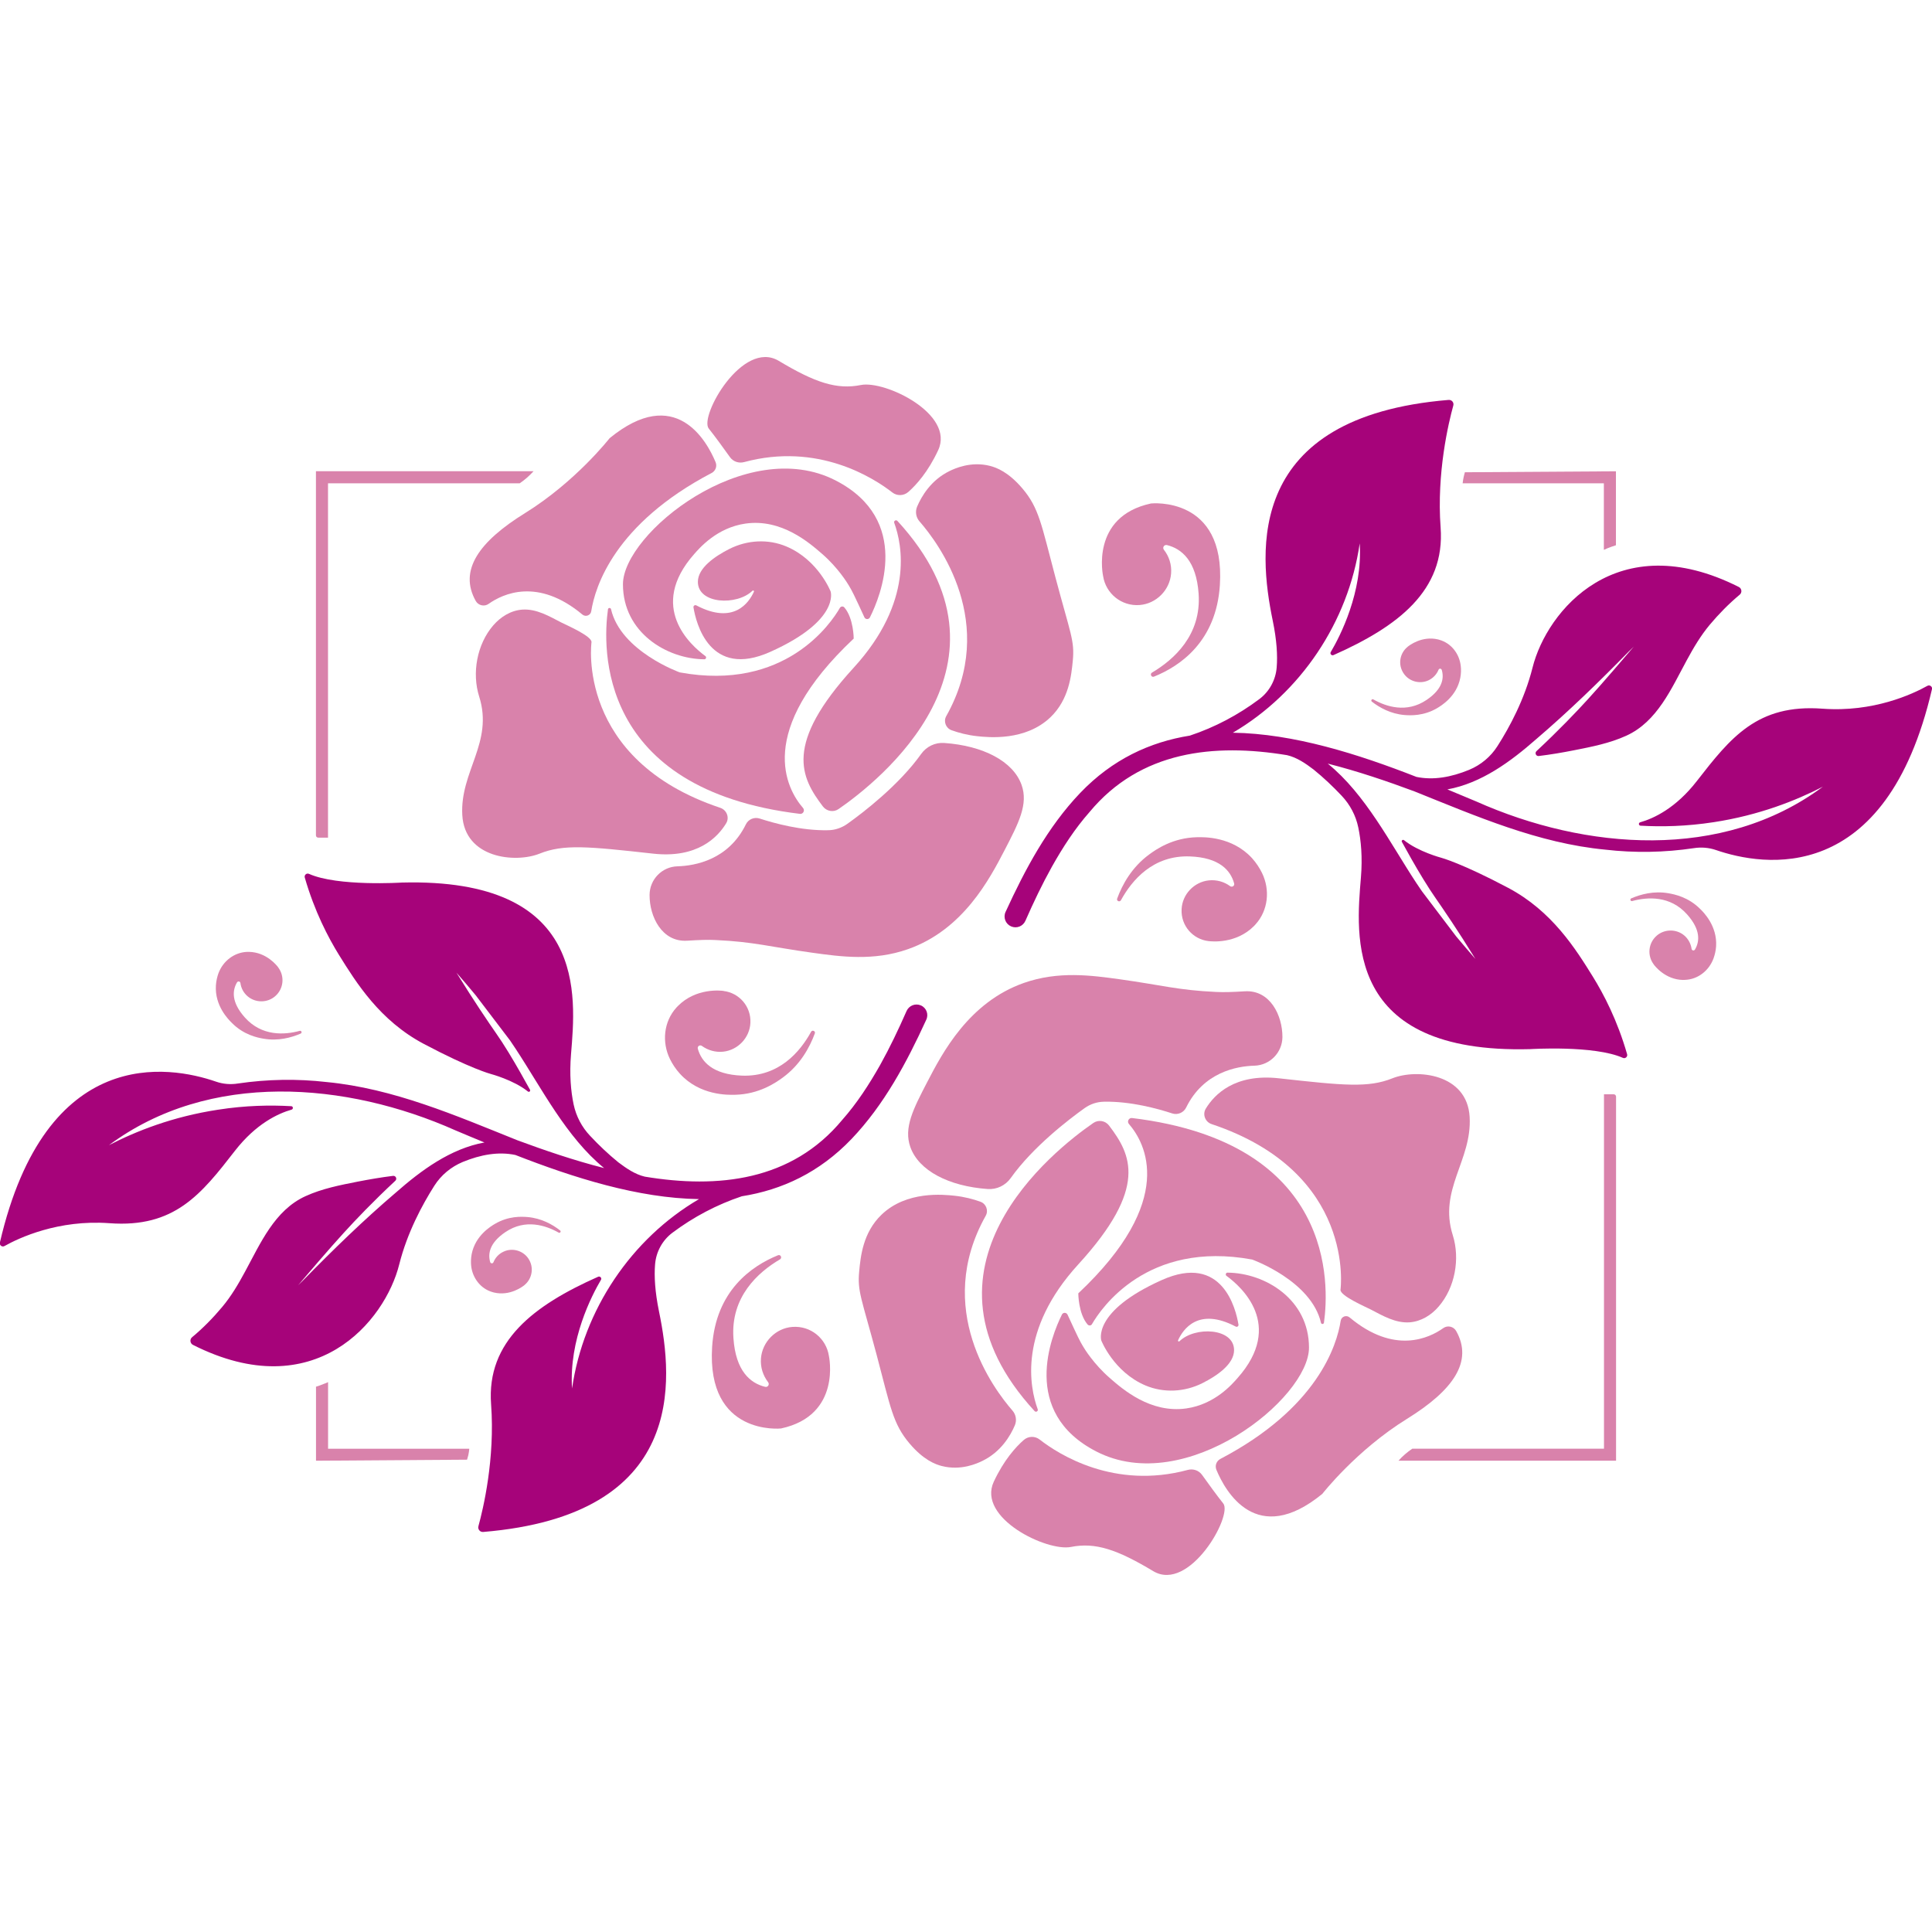 <?xml version="1.0" encoding="utf-8"?>
<!-- Generator: Adobe Illustrator 16.0.0, SVG Export Plug-In . SVG Version: 6.00 Build 0)  -->
<!DOCTYPE svg PUBLIC "-//W3C//DTD SVG 1.1//EN" "http://www.w3.org/Graphics/SVG/1.1/DTD/svg11.dtd">
<svg version="1.1" id="Calque_1" xmlns="http://www.w3.org/2000/svg" xmlns:xlink="http://www.w3.org/1999/xlink" x="0px" y="0px"
	 width="32px" height="32px" viewBox="0 0 32 32" enable-background="new 0 0 32 32" xml:space="preserve">
<g>
	<path fill="#D982AB" d="M18.369,18.642c-0.062-0.081-0.176-0.1-0.26-0.042c-0.658,0.454-3.143,2.411-0.973,4.772
		c0.023,0.025,0.063,0.001,0.052-0.03c-0.134-0.365-0.324-1.311,0.672-2.4C19.026,19.667,18.732,19.121,18.369,18.642z"/>
	<path fill="#D982AB" d="M21.929,21.907c0.088-0.628,0.187-2.981-3.179-3.389c-0.053-0.006-0.087,0.057-0.052,0.098
		c0.271,0.313,0.802,1.262-0.838,2.806c0,0,0,0.336,0.154,0.516c0.021,0.023,0.058,0.021,0.073-0.007
		c0.148-0.256,0.911-1.39,2.653-1.069c0,0,0.979,0.35,1.14,1.049C21.887,21.937,21.925,21.935,21.929,21.907z"/>
	<path fill="#D982AB" d="M18.16,24.042c1.48,0.761,3.521-0.88,3.521-1.721c0-0.8-0.727-1.237-1.349-1.242
		c-0.028-0.001-0.04,0.036-0.018,0.053c0.245,0.178,0.962,0.813,0.186,1.69c-0.086,0.098-0.374,0.438-0.851,0.506
		c-0.594,0.084-1.054-0.317-1.27-0.506c-0.26-0.227-0.416-0.479-0.44-0.521c-0.052-0.085-0.087-0.157-0.257-0.526
		c-0.019-0.039-0.073-0.041-0.093-0.002C17.415,22.124,16.893,23.392,18.16,24.042z"/>
	<path fill="#D982AB" d="M20.467,21.972c0.023,0.013,0.051-0.007,0.046-0.033c-0.042-0.256-0.266-1.188-1.271-0.737
		c-1.161,0.521-1.001,1.001-1.001,1.001s0.204,0.52,0.73,0.744c0.305,0.129,0.652,0.11,0.947-0.039
		c0.238-0.12,0.522-0.313,0.522-0.545c0-0.37-0.647-0.398-0.904-0.148c-0.012,0.012-0.03-0.001-0.023-0.017
		C19.594,22.019,19.846,21.646,20.467,21.972z"/>
	<path fill="#D982AB" d="M24.342,18.501c-0.04-0.721-0.879-0.801-1.279-0.641s-0.801,0.12-1.881,0
		c-0.73-0.081-1.068,0.268-1.21,0.502c-0.059,0.096-0.01,0.222,0.097,0.257c2.399,0.802,2.134,2.742,2.134,2.742
		c-0.014,0.1,0.425,0.289,0.5,0.328c0.2,0.104,0.411,0.229,0.645,0.213c0.191-0.015,0.359-0.119,0.482-0.263
		c0.269-0.311,0.356-0.788,0.233-1.179C23.822,19.701,24.383,19.221,24.342,18.501z"/>
	<path fill="#D982AB" d="M16.96,16.28c-0.915,0.321-1.354,1.165-1.601,1.64c-0.232,0.447-0.395,0.76-0.28,1.081
		c0.139,0.388,0.633,0.647,1.281,0.693c0.15,0.01,0.294-0.059,0.381-0.182c0.368-0.517,0.96-0.97,1.225-1.159
		c0.093-0.066,0.203-0.103,0.318-0.105c0.439-0.01,0.895,0.116,1.132,0.194c0.089,0.029,0.188-0.012,0.23-0.097
		c0.287-0.586,0.836-0.686,1.133-0.694c0.256-0.008,0.46-0.218,0.462-0.474c0.001-0.36-0.205-0.782-0.62-0.758
		c-0.216,0.013-0.347,0.017-0.475,0.011c-0.636-0.029-0.905-0.114-1.605-0.211C18.076,16.155,17.53,16.08,16.96,16.28z"/>
	<path fill="#D982AB" d="M16.809,23.608c0.035-0.083,0.019-0.178-0.04-0.245c-0.316-0.363-1.306-1.686-0.443-3.225
		c0.05-0.088,0.008-0.2-0.088-0.234c-0.116-0.042-0.261-0.081-0.428-0.099c-0.18-0.019-0.796-0.085-1.21,0.315
		c-0.307,0.295-0.346,0.691-0.369,0.937c-0.032,0.333,0.038,0.444,0.289,1.384c0.231,0.872,0.269,1.143,0.547,1.47
		c0.23,0.271,0.426,0.344,0.533,0.371c0.319,0.082,0.59-0.045,0.672-0.085C16.582,24.046,16.737,23.777,16.809,23.608z"/>
	<path fill="#D982AB" d="M19.91,24.429c-0.054-0.075-0.147-0.106-0.235-0.083c-1.22,0.33-2.138-0.256-2.454-0.502
		c-0.08-0.063-0.191-0.059-0.267,0.009c-0.131,0.115-0.327,0.331-0.494,0.689c-0.28,0.601,0.88,1.161,1.28,1.08
		c0.4-0.079,0.76,0.04,1.361,0.401c0.6,0.359,1.32-0.921,1.16-1.121C20.158,24.774,20.006,24.563,19.91,24.429z"/>
	<path fill="#D982AB" d="M24.119,22.046c-0.043-0.076-0.142-0.099-0.213-0.049c-0.236,0.169-0.814,0.441-1.552-0.176
		c-0.054-0.046-0.137-0.015-0.148,0.055c-0.063,0.407-0.385,1.446-1.994,2.289c-0.065,0.035-0.093,0.112-0.064,0.181
		c0.147,0.354,0.664,1.289,1.754,0.397c0,0,0.561-0.721,1.4-1.241C24.07,23.027,24.403,22.552,24.119,22.046z"/>
	<path fill="#A6037A" d="M15.253,16.653c-0.092-0.04-0.198,0.002-0.238,0.094c-0.134,0.305-0.277,0.605-0.438,0.894
		c-0.183,0.323-0.383,0.632-0.626,0.907c-0.839,1.013-2.06,1.142-3.271,0.941c-0.161-0.038-0.304-0.136-0.438-0.237
		c-0.167-0.136-0.321-0.282-0.467-0.438c-0.138-0.145-0.232-0.324-0.274-0.521c-0.046-0.219-0.071-0.497-0.043-0.833
		c0.079-0.961,0.279-2.922-2.802-2.842c0,0-1.063,0.068-1.538-0.144c-0.04-0.018-0.082,0.019-0.07,0.061
		c0.163,0.565,0.39,0.996,0.568,1.284c0.285,0.458,0.674,1.085,1.403,1.471c0.772,0.409,1.109,0.498,1.109,0.498
		s0.379,0.1,0.615,0.29c0.021,0.017,0.048-0.006,0.035-0.029c-0.089-0.161-0.216-0.39-0.354-0.616
		c-0.172-0.282-0.213-0.317-0.475-0.714c-0.102-0.154-0.234-0.359-0.389-0.609c0.108,0.124,0.216,0.249,0.32,0.376
		c0.188,0.248,0.378,0.497,0.568,0.747c0.031,0.046,0.063,0.092,0.093,0.139c0.43,0.652,0.84,1.466,1.465,1.975
		c-0.502-0.128-0.989-0.295-1.435-0.46c-1.022-0.41-2.053-0.859-3.162-0.965c-0.483-0.056-0.98-0.048-1.467,0.024
		c-0.122,0.02-0.248,0.01-0.365-0.031c-0.774-0.267-2.816-0.621-3.579,2.666c-0.01,0.044,0.036,0.079,0.075,0.058
		c0.242-0.136,0.893-0.441,1.739-0.379c1.08,0.08,1.52-0.479,2.08-1.2c0.349-0.448,0.713-0.617,0.938-0.681
		c0.031-0.01,0.026-0.056-0.006-0.057c-0.347-0.02-0.757-0.013-1.211,0.058c-0.753,0.114-1.363,0.357-1.809,0.588c0-0.001,0,0,0,0
		c1.664-1.237,3.933-1.051,5.741-0.245c0.155,0.065,0.315,0.133,0.479,0.2c-0.562,0.102-1.047,0.46-1.469,0.831
		c-0.535,0.456-1.041,0.949-1.533,1.451c-0.028,0.027-0.057,0.056-0.085,0.084c0.132-0.156,0.532-0.624,0.756-0.868
		c0.198-0.218,0.484-0.518,0.855-0.864c0.033-0.031,0.008-0.086-0.038-0.081c-0.195,0.024-0.391,0.058-0.583,0.095
		c-0.294,0.058-0.592,0.116-0.866,0.241c-0.514,0.233-0.749,0.786-1.003,1.252c-0.11,0.204-0.228,0.405-0.379,0.585
		c-0.15,0.179-0.317,0.35-0.498,0.5c-0.042,0.035-0.033,0.103,0.016,0.127c2.017,1.018,3.181-0.391,3.416-1.335
		c0.131-0.522,0.38-0.985,0.58-1.3c0.112-0.177,0.277-0.314,0.471-0.395c0.297-0.122,0.592-0.175,0.872-0.116
		c0.969,0.378,2.032,0.716,3.042,0.731c-1.122,0.656-1.915,1.835-2.103,3.137c-0.053-0.809,0.326-1.542,0.479-1.8
		c0.018-0.03-0.015-0.065-0.047-0.051c-1.066,0.473-1.851,1.068-1.773,2.113c0.067,0.905-0.132,1.735-0.21,2.019
		c-0.014,0.051,0.027,0.099,0.079,0.095c3.367-0.28,3.149-2.506,2.912-3.653c-0.067-0.328-0.081-0.582-0.065-0.778
		c0.016-0.207,0.12-0.399,0.286-0.524c0.348-0.261,0.737-0.467,1.151-0.605c0.664-0.105,1.285-0.393,1.817-0.949
		c0.541-0.567,0.914-1.268,1.236-1.971C15.386,16.802,15.345,16.693,15.253,16.653z"/>
	<path fill="#D982AB" d="M13.729,22.457c-0.044-0.287-0.302-0.503-0.606-0.479c-0.273,0.021-0.497,0.246-0.519,0.52
		c-0.012,0.149,0.035,0.287,0.118,0.395c0.029,0.037-0.004,0.089-0.05,0.077c-0.241-0.059-0.487-0.257-0.524-0.807
		c-0.048-0.683,0.408-1.091,0.771-1.304c0.04-0.024,0.011-0.086-0.033-0.068c-0.436,0.177-1.031,0.586-1.091,1.517
		c-0.094,1.483,1.141,1.352,1.141,1.352C13.947,23.442,13.729,22.456,13.729,22.457L13.729,22.457z"/>
	<path fill="#D982AB" d="M11.23,16.661c-0.01,0.009-0.019,0.02-0.027,0.028c-0.21,0.232-0.244,0.572-0.106,0.853
		c0.04,0.081,0.094,0.165,0.167,0.245c0.329,0.359,0.792,0.349,0.91,0.346c0.398-0.009,0.673-0.198,0.795-0.288
		c0.285-0.21,0.441-0.494,0.527-0.728c0.015-0.039-0.042-0.064-0.062-0.027c-0.181,0.33-0.531,0.747-1.142,0.726
		c-0.491-0.019-0.675-0.232-0.734-0.446c-0.011-0.04,0.034-0.071,0.068-0.046c0.098,0.071,0.222,0.109,0.354,0.095
		c0.243-0.027,0.438-0.232,0.449-0.478c0.013-0.272-0.187-0.496-0.444-0.527l0.001-0.001C11.935,16.405,11.527,16.362,11.23,16.661z
		"/>
	<path fill="#D982AB" d="M4.365,17.204c0.241,0.042,0.459-0.017,0.616-0.085c0.026-0.013,0.013-0.052-0.016-0.045
		c-0.251,0.068-0.628,0.094-0.91-0.222c-0.227-0.255-0.207-0.449-0.129-0.581c0.015-0.024,0.052-0.018,0.056,0.011
		c0.011,0.084,0.052,0.164,0.123,0.223c0.13,0.108,0.325,0.107,0.453-0.005c0.143-0.124,0.158-0.332,0.051-0.475H4.61
		c-0.022-0.03-0.195-0.254-0.487-0.259c-0.01,0-0.019,0-0.027,0c-0.217,0.007-0.403,0.153-0.478,0.355
		c-0.021,0.059-0.037,0.126-0.042,0.201c-0.021,0.337,0.206,0.563,0.265,0.621C4.035,17.14,4.262,17.187,4.365,17.204z"/>
	<path fill="#D982AB" d="M8.156,21.401c0.009,0.002,0.017,0.005,0.025,0.007c0.268,0.064,0.478-0.101,0.504-0.121v-0.001
		c0.131-0.105,0.165-0.298,0.064-0.444c-0.091-0.132-0.269-0.179-0.412-0.109c-0.079,0.037-0.135,0.101-0.164,0.174
		c-0.01,0.025-0.046,0.023-0.054-0.003c-0.04-0.138-0.012-0.319,0.254-0.498c0.33-0.222,0.667-0.11,0.88,0.01
		c0.023,0.014,0.046-0.02,0.024-0.036c-0.127-0.1-0.312-0.203-0.541-0.222c-0.099-0.008-0.314-0.019-0.538,0.113
		c-0.066,0.039-0.326,0.192-0.386,0.503c-0.013,0.07-0.014,0.135-0.008,0.193C7.826,21.169,7.962,21.346,8.156,21.401z"/>
	<path fill="#D982AB" d="M13.63,13.358c0.063,0.081,0.177,0.1,0.26,0.042c0.658-0.454,3.144-2.411,0.974-4.772
		c-0.023-0.025-0.064,0-0.053,0.031c0.134,0.365,0.325,1.31-0.671,2.4C12.974,12.333,13.267,12.878,13.63,13.358z"/>
	<path fill="#D982AB" d="M10.07,10.091c-0.088,0.628-0.187,2.982,3.179,3.389c0.053,0.007,0.087-0.056,0.052-0.097
		c-0.271-0.313-0.802-1.262,0.839-2.806c0,0,0-0.336-0.155-0.516c-0.02-0.023-0.057-0.02-0.073,0.006
		c-0.147,0.257-0.911,1.39-2.653,1.07c0,0-0.979-0.35-1.139-1.049C10.113,10.063,10.074,10.065,10.07,10.091z"/>
	<path fill="#D982AB" d="M13.839,7.957c-1.48-0.76-3.521,0.88-3.521,1.72c0,0.8,0.726,1.238,1.348,1.243
		c0.028,0,0.04-0.036,0.018-0.053c-0.244-0.178-0.961-0.813-0.186-1.69c0.087-0.098,0.375-0.438,0.851-0.505
		c0.595-0.084,1.055,0.317,1.271,0.505c0.26,0.226,0.415,0.479,0.439,0.52c0.052,0.085,0.088,0.157,0.258,0.527
		c0.018,0.039,0.073,0.04,0.092,0.001C14.585,9.875,15.106,8.608,13.839,7.957z"/>
	<path fill="#D982AB" d="M11.533,10.027c-0.023-0.012-0.051,0.007-0.047,0.033c0.042,0.256,0.267,1.188,1.272,0.737
		c1.16-0.52,1-1,1-1s-0.203-0.52-0.729-0.744c-0.305-0.13-0.652-0.11-0.948,0.039c-0.237,0.12-0.522,0.313-0.522,0.545
		c0,0.37,0.647,0.398,0.904,0.148c0.013-0.012,0.031,0.001,0.024,0.016C12.406,9.98,12.154,10.354,11.533,10.027z"/>
	<path fill="#D982AB" d="M7.657,13.499c0.039,0.72,0.88,0.8,1.28,0.64c0.399-0.16,0.8-0.12,1.881,0
		c0.73,0.081,1.067-0.268,1.209-0.502c0.059-0.096,0.01-0.221-0.097-0.257c-2.399-0.801-2.133-2.742-2.133-2.742
		c0.014-0.1-0.425-0.289-0.501-0.328c-0.199-0.103-0.41-0.229-0.645-0.213c-0.191,0.014-0.358,0.119-0.482,0.262
		c-0.269,0.312-0.356,0.789-0.232,1.179C8.177,12.298,7.617,12.778,7.657,13.499z"/>
	<path fill="#D982AB" d="M16.92,12.999c-0.139-0.388-0.633-0.648-1.281-0.693c-0.15-0.011-0.294,0.059-0.381,0.181
		c-0.368,0.517-0.959,0.97-1.224,1.159c-0.094,0.066-0.204,0.104-0.318,0.105c-0.439,0.01-0.896-0.116-1.132-0.193
		c-0.09-0.03-0.189,0.011-0.23,0.096c-0.287,0.586-0.837,0.686-1.134,0.695c-0.256,0.007-0.46,0.218-0.461,0.474
		c-0.002,0.36,0.205,0.782,0.619,0.758c0.216-0.013,0.347-0.018,0.475-0.011c0.636,0.029,0.906,0.114,1.606,0.211
		c0.464,0.064,1.011,0.141,1.58-0.06c0.915-0.321,1.354-1.166,1.601-1.641C16.872,13.632,17.035,13.32,16.92,12.999z"/>
	<path fill="#D982AB" d="M15.19,8.392c-0.034,0.082-0.019,0.177,0.04,0.244c0.317,0.363,1.307,1.686,0.443,3.225
		c-0.05,0.088-0.007,0.2,0.088,0.234c0.116,0.042,0.261,0.081,0.428,0.099c0.18,0.019,0.795,0.084,1.211-0.315
		c0.306-0.295,0.345-0.691,0.369-0.937c0.032-0.333-0.039-0.443-0.289-1.384c-0.232-0.872-0.269-1.142-0.547-1.469
		c-0.231-0.271-0.426-0.344-0.534-0.372c-0.319-0.082-0.59,0.045-0.672,0.085C15.418,7.953,15.263,8.221,15.19,8.392z"/>
	<path fill="#D982AB" d="M12.09,7.571c0.053,0.075,0.146,0.106,0.234,0.083c1.22-0.33,2.139,0.257,2.455,0.502
		c0.079,0.062,0.19,0.058,0.266-0.008c0.131-0.116,0.327-0.332,0.494-0.691c0.28-0.6-0.88-1.16-1.28-1.08s-0.76-0.04-1.36-0.4
		c-0.601-0.36-1.32,0.92-1.16,1.121C11.841,7.225,11.994,7.437,12.09,7.571z"/>
	<path fill="#D982AB" d="M7.88,9.954c0.043,0.076,0.143,0.098,0.213,0.048c0.236-0.167,0.814-0.44,1.552,0.176
		c0.055,0.046,0.138,0.015,0.148-0.055c0.064-0.407,0.386-1.446,1.994-2.289c0.065-0.034,0.094-0.112,0.065-0.18
		c-0.147-0.354-0.665-1.289-1.755-0.396c0,0-0.561,0.72-1.4,1.24C7.93,8.973,7.596,9.448,7.88,9.954z"/>
	<path fill="#A6037A" d="M31.923,11.36c-0.242,0.135-0.892,0.441-1.738,0.378c-1.08-0.08-1.521,0.48-2.081,1.2
		c-0.348,0.448-0.712,0.618-0.938,0.682c-0.031,0.009-0.026,0.054,0.007,0.056c0.346,0.02,0.757,0.012,1.211-0.058
		c0.752-0.115,1.362-0.358,1.809-0.588l0,0c-1.664,1.237-3.933,1.051-5.741,0.245c-0.155-0.065-0.316-0.133-0.479-0.2
		c0.562-0.102,1.047-0.46,1.47-0.831c0.534-0.456,1.041-0.949,1.533-1.451c0.027-0.027,0.057-0.056,0.085-0.083
		c-0.133,0.155-0.533,0.624-0.757,0.868c-0.198,0.217-0.484,0.517-0.855,0.863c-0.033,0.031-0.007,0.087,0.038,0.081
		c0.196-0.024,0.391-0.057,0.583-0.095c0.294-0.058,0.592-0.116,0.866-0.241c0.514-0.233,0.749-0.786,1.003-1.252
		c0.111-0.205,0.229-0.405,0.379-0.585c0.15-0.179,0.317-0.349,0.498-0.5c0.042-0.036,0.033-0.103-0.016-0.127
		c-2.016-1.017-3.18,0.392-3.416,1.335c-0.131,0.522-0.379,0.985-0.58,1.299c-0.112,0.177-0.276,0.314-0.471,0.395
		c-0.297,0.122-0.592,0.175-0.872,0.117c-0.968-0.379-2.032-0.717-3.041-0.732C21.54,11.48,22.333,10.302,22.521,9
		c0.052,0.809-0.327,1.542-0.479,1.799c-0.019,0.03,0.014,0.066,0.046,0.051c1.066-0.473,1.851-1.068,1.773-2.114
		c-0.067-0.906,0.132-1.736,0.21-2.018c0.015-0.051-0.026-0.099-0.079-0.094c-3.367,0.279-3.149,2.504-2.912,3.653
		c0.068,0.328,0.082,0.582,0.066,0.778c-0.017,0.208-0.121,0.399-0.287,0.524c-0.348,0.261-0.736,0.467-1.151,0.605
		c-0.663,0.106-1.284,0.393-1.817,0.95c-0.541,0.567-0.913,1.267-1.236,1.971c-0.042,0.091,0,0.199,0.092,0.239
		s0.197-0.002,0.237-0.093c0.134-0.305,0.277-0.605,0.438-0.894c0.182-0.324,0.382-0.633,0.625-0.908
		c0.84-1.012,2.06-1.141,3.271-0.941c0.162,0.038,0.304,0.135,0.438,0.237c0.167,0.135,0.322,0.282,0.468,0.437
		c0.137,0.146,0.232,0.325,0.273,0.521c0.046,0.218,0.072,0.497,0.044,0.833c-0.08,0.96-0.28,2.922,2.801,2.841
		c0,0,1.064-0.068,1.539,0.145c0.039,0.017,0.081-0.02,0.069-0.061c-0.162-0.565-0.389-0.996-0.567-1.284
		c-0.285-0.459-0.675-1.086-1.404-1.472c-0.772-0.409-1.108-0.498-1.108-0.498s-0.379-0.1-0.616-0.291
		c-0.02-0.016-0.048,0.007-0.035,0.029c0.089,0.162,0.216,0.391,0.354,0.616c0.172,0.282,0.213,0.318,0.475,0.714
		c0.103,0.154,0.235,0.36,0.389,0.609c-0.107-0.124-0.215-0.249-0.32-0.375c-0.188-0.249-0.377-0.498-0.567-0.748
		c-0.032-0.046-0.063-0.092-0.094-0.139c-0.43-0.653-0.839-1.466-1.465-1.974c0.502,0.127,0.99,0.294,1.436,0.46
		c1.022,0.41,2.052,0.86,3.162,0.965c0.483,0.056,0.979,0.048,1.466-0.025c0.123-0.019,0.248-0.009,0.365,0.031
		c0.774,0.267,2.816,0.622,3.579-2.666C32.009,11.373,31.962,11.337,31.923,11.36z"/>
	<path fill="#D982AB" d="M18.271,9.542c0.044,0.287,0.303,0.503,0.606,0.479c0.274-0.022,0.498-0.246,0.52-0.521
		c0.012-0.149-0.035-0.287-0.119-0.394c-0.029-0.037,0.004-0.088,0.05-0.078c0.241,0.059,0.487,0.257,0.525,0.807
		c0.047,0.684-0.409,1.09-0.772,1.305c-0.04,0.023-0.01,0.085,0.033,0.067c0.437-0.176,1.031-0.585,1.091-1.516
		c0.094-1.483-1.141-1.352-1.141-1.352C18.052,8.557,18.271,9.543,18.271,9.542L18.271,9.542z"/>
	<path fill="#D982AB" d="M20.77,15.338c0.009-0.009,0.018-0.019,0.026-0.028c0.21-0.232,0.244-0.572,0.106-0.853
		c-0.04-0.081-0.094-0.165-0.166-0.245c-0.33-0.358-0.793-0.348-0.911-0.345c-0.398,0.009-0.673,0.198-0.794,0.288
		c-0.285,0.21-0.442,0.495-0.527,0.728c-0.015,0.04,0.041,0.064,0.062,0.028c0.181-0.33,0.53-0.748,1.141-0.726
		c0.492,0.018,0.675,0.232,0.734,0.446c0.012,0.04-0.033,0.071-0.067,0.046c-0.098-0.072-0.222-0.109-0.354-0.095
		c-0.244,0.027-0.438,0.232-0.449,0.478c-0.014,0.272,0.187,0.497,0.443,0.527v0C20.064,15.594,20.472,15.638,20.77,15.338z"/>
	<path fill="#D982AB" d="M27.634,14.795c-0.241-0.042-0.459,0.017-0.616,0.085c-0.026,0.012-0.012,0.052,0.017,0.044
		c0.251-0.068,0.628-0.094,0.909,0.222c0.227,0.254,0.208,0.449,0.13,0.581c-0.015,0.025-0.052,0.018-0.056-0.011
		c-0.012-0.083-0.053-0.164-0.123-0.223c-0.13-0.109-0.326-0.107-0.454,0.004c-0.143,0.124-0.159,0.332-0.051,0.475h-0.001
		c0.022,0.03,0.195,0.254,0.487,0.259c0.01,0,0.019,0,0.028-0.001c0.217-0.006,0.402-0.152,0.477-0.355
		c0.021-0.059,0.038-0.126,0.043-0.201c0.021-0.336-0.206-0.563-0.265-0.62C27.964,14.859,27.738,14.813,27.634,14.795z"/>
	<path fill="#D982AB" d="M23.843,10.598c-0.009-0.002-0.017-0.005-0.024-0.007c-0.269-0.064-0.479,0.101-0.505,0.122h0.001
		c-0.132,0.105-0.166,0.298-0.064,0.444c0.09,0.132,0.268,0.179,0.412,0.11c0.078-0.038,0.134-0.101,0.164-0.174
		c0.01-0.025,0.045-0.023,0.053,0.003c0.041,0.138,0.013,0.319-0.253,0.498c-0.33,0.222-0.668,0.111-0.881-0.01
		c-0.023-0.013-0.046,0.02-0.024,0.037c0.127,0.099,0.312,0.203,0.541,0.222c0.099,0.008,0.315,0.018,0.539-0.113
		c0.065-0.039,0.325-0.192,0.385-0.503c0.013-0.069,0.015-0.135,0.008-0.193C24.174,10.83,24.038,10.654,23.843,10.598z"/>
	<g>
		<path fill="#D982AB" d="M26.729,18.125h-0.162v5.87h-3.175c-0.085,0.057-0.162,0.124-0.229,0.199h3.604v-6.031
			C26.766,18.142,26.749,18.125,26.729,18.125z"/>
		<path fill="#D982AB" d="M5.434,22.892c-0.022,0.011-0.044,0.021-0.067,0.028c-0.043,0.019-0.088,0.034-0.133,0.048v1.226
			l2.502-0.017c0.008-0.025,0.015-0.051,0.021-0.076c0.007-0.035,0.013-0.07,0.016-0.105H5.434V22.892z"/>
		<path fill="#D982AB" d="M5.271,13.874h0.162V8.005h3.175c0.084-0.057,0.161-0.125,0.229-0.2H5.233v6.032
			C5.233,13.857,5.25,13.874,5.271,13.874z"/>
		<path fill="#D982AB" d="M26.566,9.107c0.021-0.01,0.044-0.02,0.066-0.029c0.044-0.017,0.088-0.033,0.133-0.047V7.806l-2.502,0.016
			c-0.008,0.026-0.014,0.052-0.02,0.078c-0.008,0.035-0.013,0.07-0.017,0.105h2.339V9.107z"/>
	</g>
</g>
</svg>
